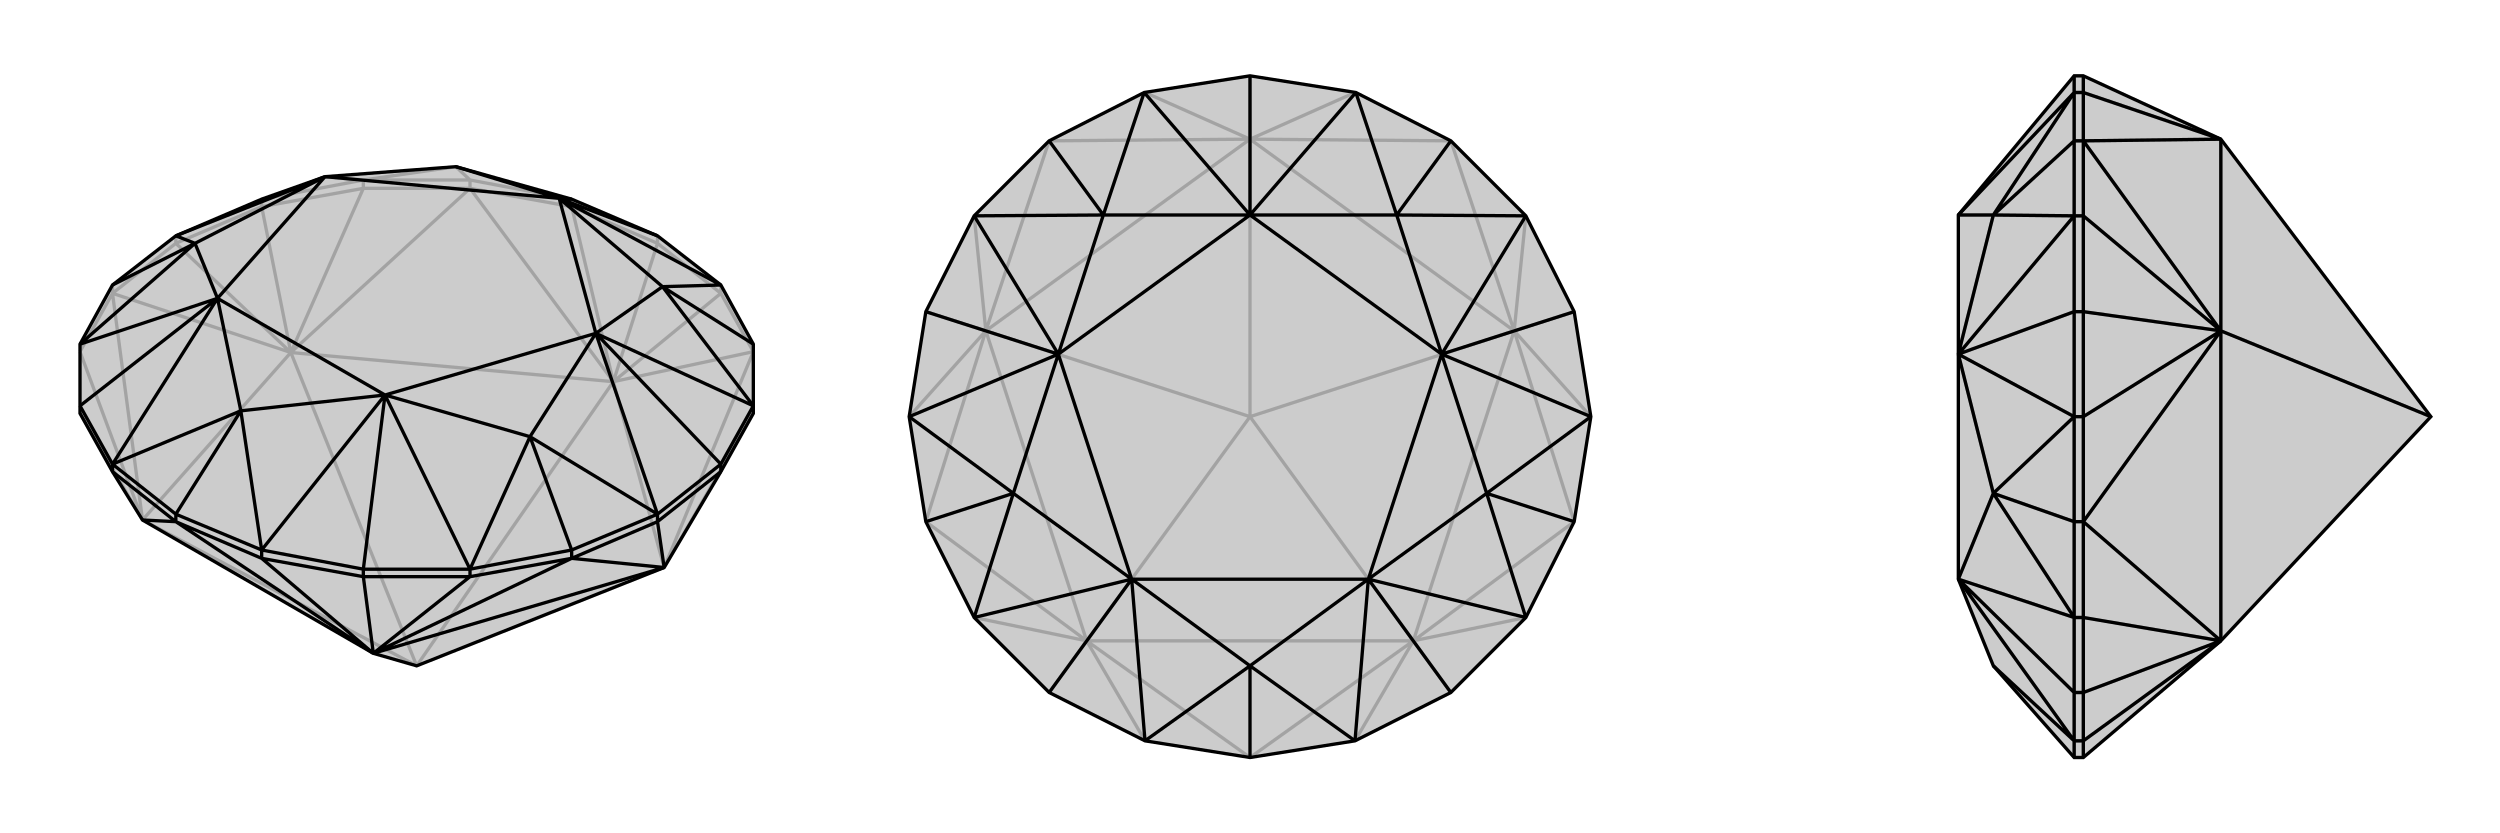 <svg xmlns="http://www.w3.org/2000/svg" viewBox="0 0 3000 1000">
    <g stroke="currentColor" stroke-width="4" fill="none" transform="translate(0 -41)">
        <path fill="currentColor" stroke="none" fill-opacity=".2" d="M686,280L547,241L390,253L314,280L211,324L135,383L96,454L96,528L96,537L135,607L171,665L448,825L500,840L797,722L865,607L904,537L904,528L904,454L865,383L789,324z" />
<path stroke-opacity=".2" d="M865,383L865,393M789,324L789,333M686,280L686,289M564,257L564,267M436,257L436,267M314,280L314,289M211,324L211,333M135,383L135,393M314,280L436,257M564,257L686,280M564,257L436,257M564,257L547,241M390,253L436,257M436,257L547,241M865,393L904,463M686,289L564,267M436,267L564,267M211,333L135,393M96,463L135,393M904,537L797,722M865,393L789,333M865,393L736,499M686,289L789,333M686,289L736,499M789,333L736,499M436,267L314,289M436,267L349,464M211,333L314,289M211,333L349,464M314,289L349,464M96,463L171,665M96,537L171,665M797,722L904,463M904,463L736,499M736,499L564,267M564,267L349,464M349,464L135,393M171,665L135,393M797,722L736,499M736,499L349,464M736,499L500,840M171,665L349,464M171,665L500,840M349,464L500,840" />
<path d="M686,280L547,241L390,253L314,280L211,324L135,383L96,454L96,528L96,537L135,607L171,665L448,825L500,840L797,722L865,607L904,537L904,528L904,454L865,383L789,324z" />
<path d="M211,658L211,667M314,701L314,711M436,724L436,733M564,724L564,733M686,701L686,711M789,658L789,667M865,598L865,607M135,598L135,607M789,324L671,279M865,598L904,528M865,598L789,658M865,598L715,441M436,724L564,724M436,724L314,701M436,724L462,515M96,528L135,598M96,528L261,399M904,454L795,385M686,701L789,658M686,701L564,724M686,701L636,565M211,658L314,701M211,658L135,598M211,658L289,534M135,383L234,333M686,280L671,279M865,383L671,279M865,383L795,385M904,528L715,441M904,528L795,385M789,658L715,441M789,658L636,565M564,724L462,515M636,565L564,724M462,515L314,701M314,701L289,534M135,598L261,399M135,598L289,534M96,454L261,399M96,454L234,333M211,324L390,253M211,324L234,333M671,279L795,385M795,385L715,441M715,441L636,565M636,565L462,515M462,515L289,534M289,534L261,399M261,399L234,333M390,253L234,333M671,279L547,241M671,279L715,441M715,441L462,515M462,515L261,399M261,399L390,253M671,279L390,253M135,607L211,667M314,711L211,667M564,733L686,711M789,667L686,711M314,711L436,733M314,711L448,825M564,733L436,733M564,733L448,825M436,733L448,825M789,667L865,607M789,667L797,722M211,667L171,665M211,667L448,825M448,825L686,711M686,711L797,722M448,825L797,722" />
    </g>
    <g stroke="currentColor" stroke-width="4" fill="none" transform="translate(1000 0)">
        <path fill="currentColor" stroke="none" fill-opacity=".2" d="M373,111L259,169L169,259L111,374L91,500L111,626L169,741L259,831L374,889L500,909L626,889L741,831L831,741L889,626L909,500L889,374L831,259L741,169L627,111L500,91z" />
<path stroke-opacity=".2" d="M374,889L304,769M626,889L696,769M831,741L696,769M741,831L696,769M909,500L817,397M831,259L817,397M889,374L817,397M626,111L500,167M374,111L500,167M500,91L500,167M169,259L183,397M91,500L183,397M111,374L183,397M169,741L304,769M259,831L304,769M500,909L304,769M500,909L696,769M696,769L889,626M889,626L817,397M817,397L741,169M741,169L500,167M500,167L259,169M259,169L183,397M183,397L111,626M304,769L111,626M304,769L696,769M696,769L817,397M696,769L500,500M817,397L500,167M817,397L500,500M500,167L183,397M500,167L500,500M304,769L183,397M304,769L500,500M183,397L500,500" />
<path d="M373,111L259,169L169,259L111,374L91,500L111,626L169,741L259,831L374,889L500,909L626,889L741,831L831,741L889,626L909,500L889,374L831,259L741,169L627,111L500,91z" />
<path d="M500,91L500,258M889,374L730,425M741,831L642,695M259,831L358,695M111,374L270,425M741,169L676,258M889,626L784,592M500,909L500,799M111,626L216,592M259,169L324,258M373,111L500,258M373,111L324,258M627,111L500,258M627,111L676,258M831,259L730,425M831,259L676,258M909,500L730,425M909,500L784,592M831,741L642,695M784,592L831,741M642,695L626,889M626,889L500,799M374,889L358,695M374,889L500,799M169,741L358,695M169,741L216,592M91,500L270,425M91,500L216,592M270,425L169,259M169,259L324,258M500,258L676,258M676,258L730,425M730,425L784,592M784,592L642,695M642,695L500,799M500,799L358,695M358,695L216,592M270,425L216,592M500,258L324,258M270,425L324,258M500,258L730,425M730,425L642,695M642,695L358,695M358,695L270,425M500,258L270,425" />
    </g>
    <g stroke="currentColor" stroke-width="4" fill="none" transform="translate(2000 0)">
        <path fill="currentColor" stroke="none" fill-opacity=".2" d="M350,258L350,425L350,695L392,799L489,909L500,909L665,769L917,500L665,167L500,91L489,91z" />
<path stroke-opacity=".2" d="M489,111L500,111M489,169L500,169M489,259L500,259M489,374L500,374M489,500L500,500M489,626L500,626M489,741L500,741M489,889L500,889M489,831L500,831M489,91L489,111M489,831L489,889M489,831L489,741M489,831L350,695M489,374L489,500M489,374L489,259M489,374L350,425M489,169L489,111M489,909L489,889M489,626L489,741M489,626L489,500M489,626L392,592M489,169L489,259M489,169L392,258M489,111L350,258M489,111L392,258M489,889L350,695M489,889L392,799M489,741L350,695M489,741L392,592M489,500L350,425M489,500L392,592M350,425L489,259M489,259L392,258M350,695L392,592M350,425L392,592M350,258L392,258M350,425L392,258M500,889L500,909M500,111L500,169M500,259L500,169M500,500L500,626M500,741L500,626M500,889L500,831M500,889L665,769M500,111L500,91M500,111L665,167M500,259L500,374M500,259L665,397M500,500L500,374M500,500L665,397M500,374L665,397M500,741L500,831M500,741L665,769M500,831L665,769M665,167L500,169M500,169L665,397M665,397L500,626M665,769L500,626M665,167L665,397M665,769L665,397M665,397L917,500" />
<path d="M350,258L350,425L350,695L392,799L489,909L500,909L665,769L917,500L665,167L500,91L489,91z" />
<path d="M489,889L500,889M489,831L500,831M489,741L500,741M489,626L500,626M489,500L500,500M489,374L500,374M489,259L500,259M489,169L500,169M489,111L500,111M489,91L489,111M489,374L489,259M489,374L489,500M489,374L350,425M489,831L489,741M489,831L489,889M489,831L350,695M489,169L489,111M489,169L489,259M489,169L392,258M489,626L489,500M489,626L489,741M489,626L392,592M489,909L489,889M489,111L350,258M489,111L392,258M489,259L350,425M489,259L392,258M489,500L350,425M489,500L392,592M489,741L350,695M392,592L489,741M350,695L489,889M489,889L392,799M350,258L392,258M392,258L350,425M350,425L392,592M392,592L350,695M500,889L500,909M500,741L500,626M500,500L500,626M500,259L500,169M500,111L500,169M500,889L500,831M500,889L665,769M500,741L500,831M500,741L665,769M500,831L665,769M500,500L500,374M500,500L665,397M500,259L500,374M500,259L665,397M500,374L665,397M500,111L500,91M500,111L665,167M665,769L500,626M500,626L665,397M665,397L500,169M500,169L665,167M665,769L665,397M665,397L665,167M665,397L917,500" />
    </g>
</svg>